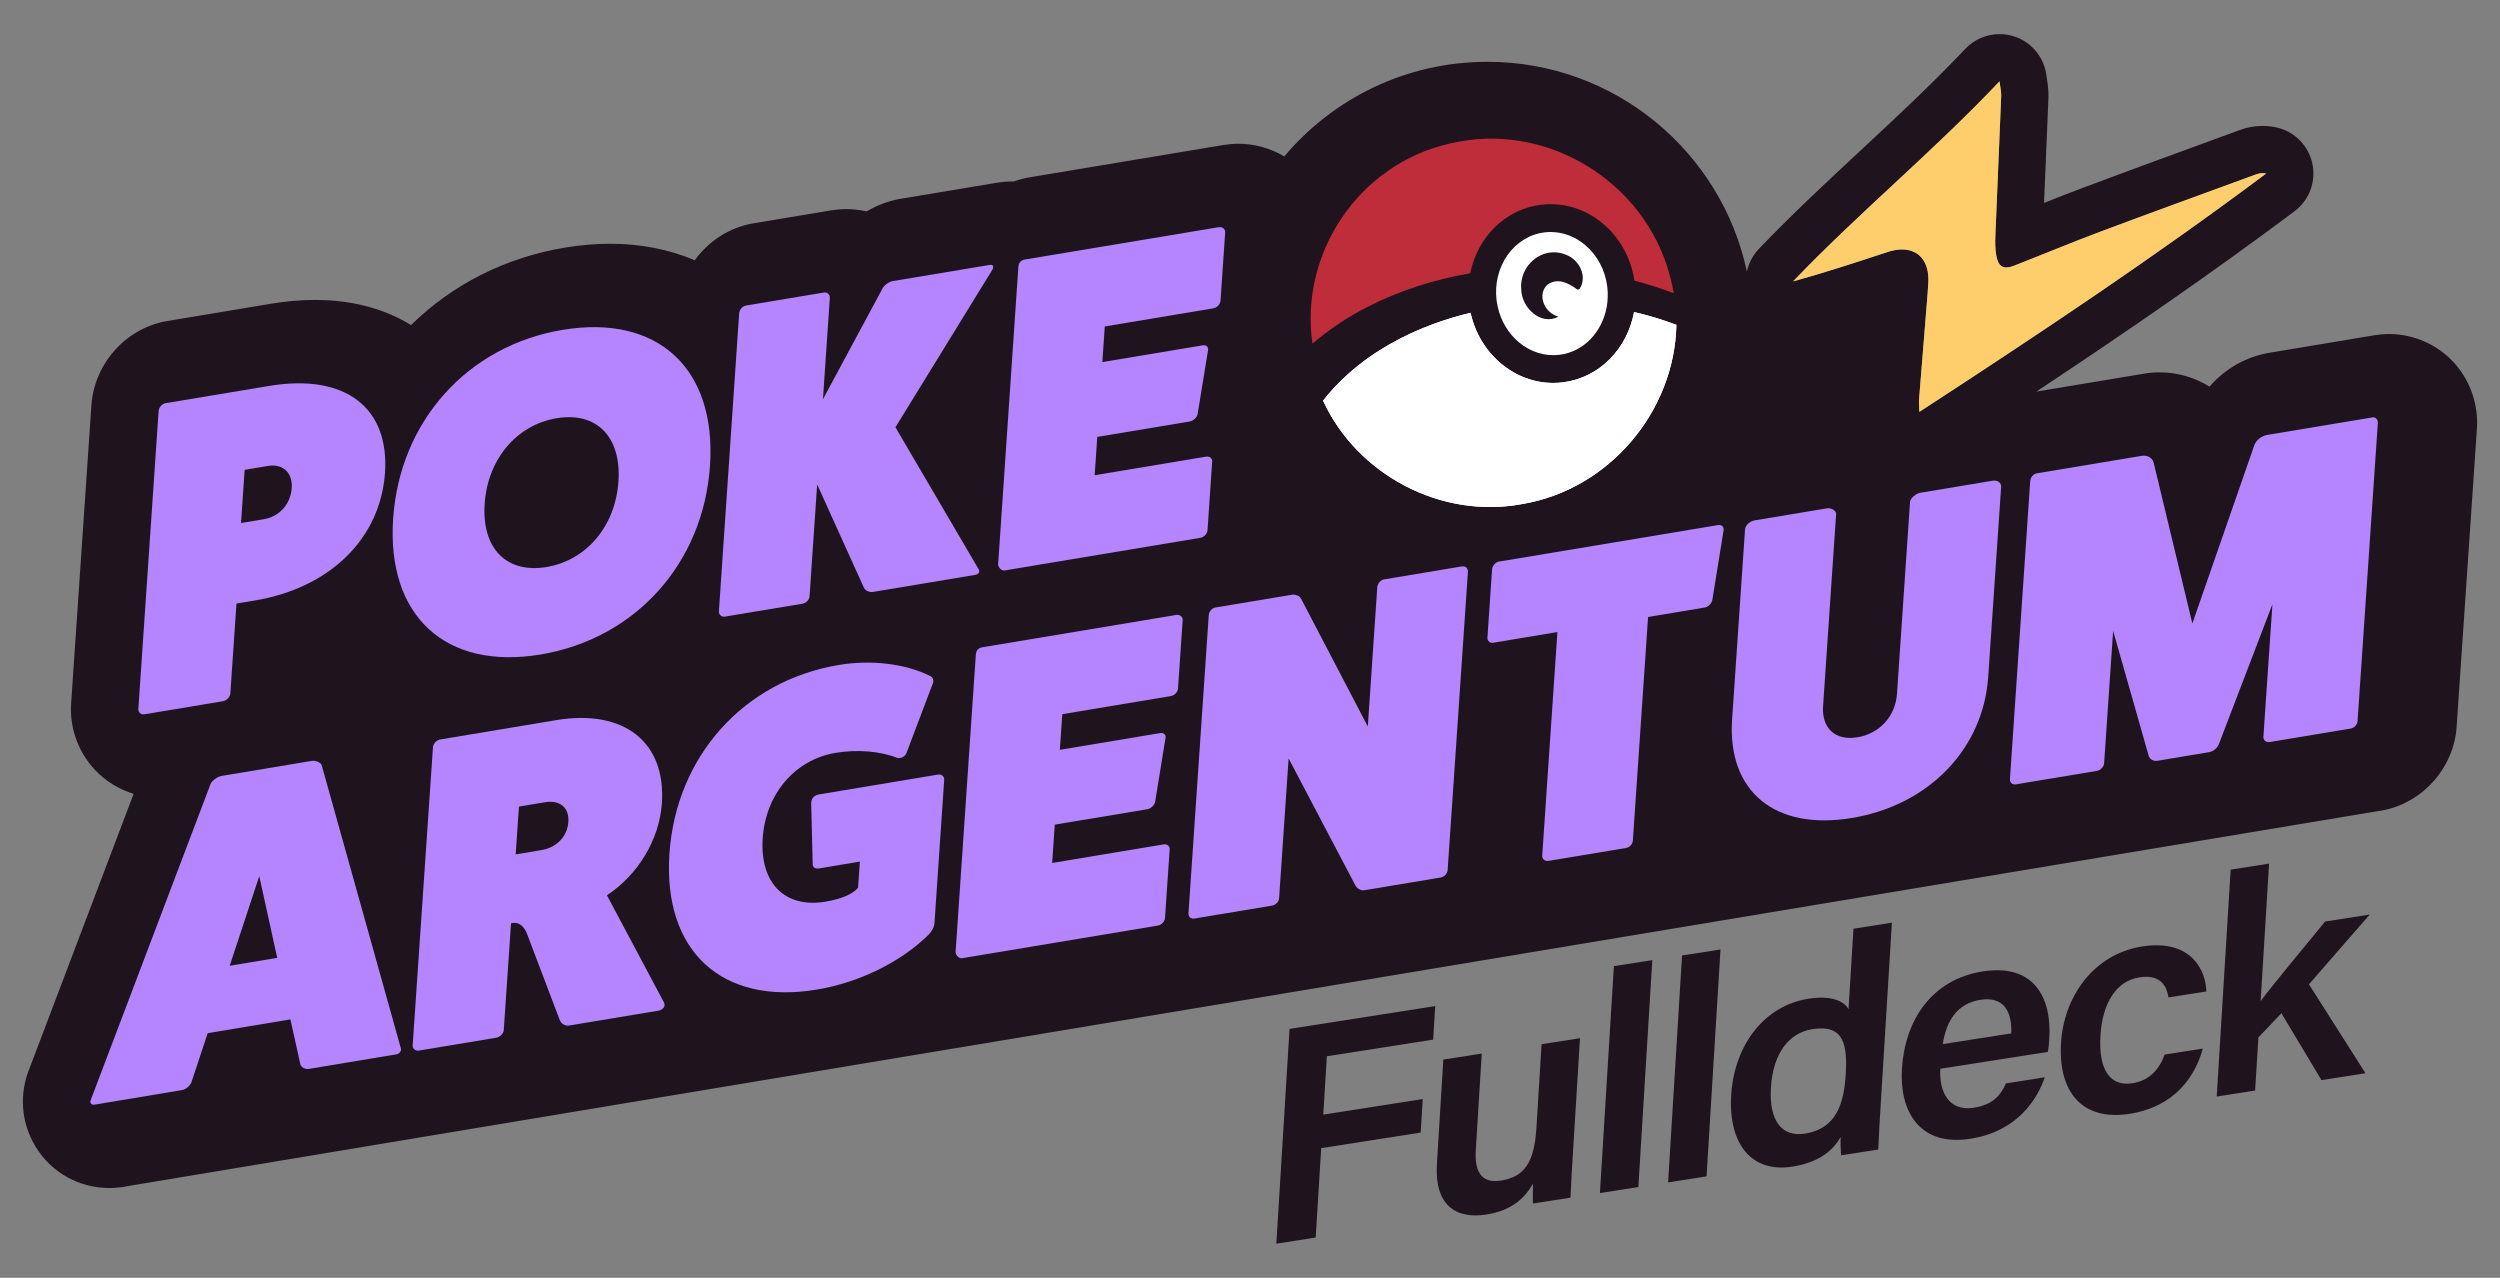<?xml version="1.0" encoding="UTF-8"?><svg id="Layer_1" xmlns="http://www.w3.org/2000/svg" viewBox="0 0 900 460"><rect x="0" y="0" width="900" height="460" fill="#808080" stroke="none"/><path d="M883.17,130.28c-5.96-6.38-14.39-10.03-23.13-10.03-1.76,0-3.53.15-5.27.44l-37.71,6.29c-8.55,1.42-16.18,5.87-21.62,12.22-5.25-3.28-11.43-5.15-17.95-5.15-1.91,0-3.84.16-5.74.48l-37.7,6.28c-.35.06-.7.14-1.04.21,30.85-20.44,62.47-42.1,93-64.95,5.38-4.02,7.88-10.84,6.39-17.39-1.49-6.55-6.7-11.61-13.29-12.9-1.53-.3-3.08-.45-4.61-.45-2.74,0-5.46.49-8.08,1.45-4.31,1.58-8.62,3.15-12.93,4.73-14.26,5.21-29.01,10.6-43.5,16.04-4.76,1.78-9.5,3.65-14.14,5.51.19-4.42.37-8.82.56-13.15.35-8.21.7-16.42,1.03-24.64.1-2.57-.21-4.66-.47-6.34-.08-.56-.16-1.08-.23-1.62-.77-6.56-5.26-12.08-11.52-14.16-1.76-.58-3.57-.87-5.36-.87-4.6,0-9.08,1.86-12.35,5.31-12.06,12.74-25.09,24.86-37.68,36.57-12.17,11.32-24.76,23.02-36.6,35.4-2.25,2.35-3.7,5.21-4.34,8.24-9.18-43.16-47.52-75.55-93.42-75.55-29.35,0-55.61,13.24-73.13,34.07-4.93-2.95-10.64-4.57-16.5-4.57-1.79,0-3.59.15-5.36.44l-69.71,11.62c-2.02.34-3.96.85-5.82,1.53-.19,0-.37-.02-.56-.02-1.77,0-3.57.15-5.33.44l-34.69,5.78c-4.4.73-8.6,2.31-12.38,4.58-2.37-.56-4.82-.85-7.3-.85-1.78,0-3.59.15-5.36.44l-28.03,4.67c-8.68,1.45-16.22,6.42-21.19,13.32-9.14-3.92-19.39-5.95-30.5-5.95h0c-5.26,0-10.72.47-16.25,1.39-21.4,3.57-40.4,13.18-55.38,27.88-8.22-5.05-19.51-9.05-34.64-9.05h0c-5.01,0-10.28.46-15.66,1.35l-37.39,6.23c-14.84,2.47-26.35,15.24-27.38,30.36l-7.3,107.29c-.59,8.75,2.5,17.45,8.5,23.87,3.84,4.11,8.7,7.09,14,8.71l-37.41,98.65c-3.89,9.31-3.15,19.74,2.12,28.38,5.68,9.32,15.63,14.88,26.62,14.88,1.15,0,2.31-.09,3.46-.21v.02s.56-.09.56-.09c.41-.05.83-.09,1.24-.15l.54-.14,811.69-135.27.09.02c.45-.08.91-.16,1.35-.26h.01s0,0,0,0c14.17-3,25.02-15.38,26.01-29.94l7.3-107.29c.6-8.88-2.5-17.66-8.51-24.1ZM690.95,148.28c-.05-2.28-.17-3.46-.08-4.64,1.02-12.83,2.07-25.66,3.11-38.48.1-1.22.2-2.45.25-3.67.28-7.38-3.45-11.68-9.48-11.68-1.59,0-3.34.3-5.23.92-11.22,3.71-22.45,7.38-34.02,10.58.71-.74,1.43-1.48,2.15-2.21h0s.01-.01.02-.02c17.02-17.54,35.37-33.66,53.22-50.8.19-.18.37-.36.56-.54,1.22-1.17,2.43-2.35,3.64-3.53.36-.35.72-.69,1.07-1.04,1.11-1.08,2.2-2.18,3.3-3.27.44-.44.88-.87,1.32-1.31,1.1-1.1,2.19-2.21,3.28-3.32.43-.44.86-.86,1.28-1.3,1.51-1.55,3.01-3.11,4.5-4.68.28,2.36.65,3.84.59,5.31-.67,16.73-1.43,33.45-2.09,50.18-.1,2.43-.11,4.93.34,7.31.54,2.88,1.61,4.21,3.56,4.21.82,0,1.79-.23,2.94-.68,10.27-4.01,20.45-8.27,30.77-12.14,18.73-7.02,37.53-13.84,56.32-20.72.69-.25,1.42-.41,2.23-.41.42,0,.86.04,1.32.13-4.87,3.65-9.77,7.26-14.69,10.84-1.9,1.38-3.81,2.74-5.71,4.12-3.01,2.17-6.02,4.35-9.04,6.5-2.43,1.73-4.87,3.44-7.31,5.15-2.5,1.76-4.99,3.52-7.5,5.27-2.79,1.94-5.6,3.87-8.4,5.81-2.15,1.48-4.29,2.96-6.44,4.43-3.13,2.14-6.27,4.27-9.42,6.4-1.8,1.22-3.61,2.44-5.42,3.66-3.51,2.36-7.03,4.71-10.55,7.06-1.4.93-2.79,1.86-4.19,2.79-3.97,2.64-7.95,5.27-11.94,7.9-.86.57-1.72,1.13-2.58,1.7-4.6,3.02-9.21,6.04-13.83,9.06-.01,0-.02.02-.03.02h0c-2.6,1.7-5.2,3.4-7.81,5.1Z" fill="#1f131d" stroke-width="0"/><polygon points="459.48 447.73 473.65 445.51 475.63 413.33 511.45 407.72 512.19 395.65 476.38 401.26 477.67 380.25 515.94 374.26 516.68 362.19 464.24 370.4 459.48 447.73" fill="#1f131d" stroke-width="0"/><path d="M553.09,406.3c-.76,12.29-4.39,17.4-12.75,18.71-7.81,1.22-9.46-4.28-9.05-10.98l2.14-34.75-13.83,2.17-2.31,37.54c-.91,14.86,6.73,19.97,17.77,18.25,7.81-1.22,13.22-4.73,16.82-11.16-.04,2.44-.13,5.67,0,7.19l13.5-2.11c.17-4.56.58-11.16.92-16.74l2.5-40.67-13.83,2.17-1.87,30.39Z" fill="#1f131d" stroke-width="0"/><polygon points="575.97 429.5 589.81 427.33 594.83 345.65 581 347.81 575.97 429.5" fill="#1f131d" stroke-width="0"/><polygon points="600.52 425.66 614.36 423.49 619.38 341.81 605.54 343.97 600.52 425.66" fill="#1f131d" stroke-width="0"/><path d="M665.46,363.37c-1.28-2.57-5.54-5.22-14.35-3.84-16.18,2.53-26.79,16.92-27.88,34.69-1.09,17.77,7.45,28.05,21.95,25.78,8.93-1.4,14.36-5.23,17.45-10.7-.1,1.56.03,4.98.15,6.62l13.39-2.09c.22-5.35.54-10.6.87-15.96l4.04-65.7-13.83,2.17-1.79,29.05ZM664.45,386.88c-.6,9.72-2.96,19.39-14.68,21.22-8.26,1.29-12.98-4.5-12.24-16.57.73-11.84,6.07-19.65,15-21.05,11.27-1.76,12.59,5.56,11.92,16.39Z" fill="#1f131d" stroke-width="0"/><path d="M713.7,349.73c-18.07,2.83-27.92,17.32-29.01,35.08-.92,14.97,6.12,28.04,24.64,25.14,17.29-2.71,24.22-14.63,26.78-22.12l-13.95,2.18c-1.79,3.93-4.34,7.65-11.7,8.8-8.59,1.34-12.48-5.46-11.95-14.07l38.72-6.06c.33-1.71.41-3.05.52-4.95.84-13.63-4.75-27.04-24.05-24.01ZM724.05,372.02l-24.66,3.86c1.28-8.28,5.1-14.63,13.58-15.96,8.48-1.33,11.44,4.41,11.08,12.1Z" fill="#1f131d" stroke-width="0"/><path d="M770.15,351.85c6.92-1.08,9.7,2.25,10.5,7.21l13.61-2.13c-.03-6.75-4.79-19.06-23.09-16.2-17.41,2.72-28.18,18.02-29.2,34.67-1.09,17.66,7.54,28.26,24.73,25.57,16.29-2.55,23.6-13.54,26.31-23.48l-13.72,2.15c-1.99,5.4-5.55,9.39-11.58,10.33-8.03,1.26-12.31-4.71-11.54-17.23.72-11.73,5.74-19.6,13.99-20.89Z" fill="#1f131d" stroke-width="0"/><path d="M837.03,331.76c-8.49,10.4-18.39,22.24-23.2,28.64l3.04-49.5-13.83,2.17-5.02,81.68,13.83-2.17,1.18-19.11,8.27-8.71,14.43,24.08,15.84-2.48-20.35-32.01,21.88-25.11-16.07,2.51Z" fill="#1f131d" stroke-width="0"/><path d="M337.68,278.85l-42.93,7.16c-1.74.29-2.77,1.58-2.72,3.18l.54,22.06c.08,1.11.99,1.6,2.41,1.36l14.57-2.43-.64,9.41c-1.87,2.24-5.91,4.04-11.77,5.01-14.57,2.43-23.67-6.65-22.56-22.88,1.08-15.91,11.63-28.26,26.21-30.69,7.92-1.32,16.17-.61,22.43,1.88,1.4.09,2.55-.59,3.1-1.8l9.54-25.18c.38-1.03,0-2.25-1.23-2.68-8.79-4.31-20.9-5.82-32.63-3.87-34.22,5.7-58.62,32.88-61,67.94s18.84,54.63,53.06,48.93c15.21-2.53,30.11-9.83,40.18-19.7,1.17-1.16,2.07-2.75,2.17-4.21l3.51-51.62c.08-1.14-.95-2.09-2.22-1.88Z" fill="#b485ff" stroke-width="0"/><path d="M423.37,221.39l-69.7,11.62c-1.43.24-2.27,1.18-2.37,2.64l-7.3,107.29c.24,1.08,1.26,2.2,2.37,2.01l70.5-11.75c1.27-.21,2.45-1.53,2.53-2.67l1.69-24.83c.08-1.14-.97-1.92-2.23-1.71l-40.08,6.68.94-13.8,33.27-5.54c1.43-.24,2.61-1.56,2.84-2.56l3.76-23.09c.22-1-.49-2-1.92-1.77l-36.12,6.02.87-12.82,38.97-6.5c1.43-.24,2.6-1.4,2.7-2.86l1.67-24.51c.08-1.14-.95-2.09-2.38-1.85Z" fill="#b485ff" stroke-width="0"/><path d="M618.42,189.04l-78.89,13.15c-1.11.18-2.3,1.51-2.38,2.8l-1.67,24.51c-.09,1.3.95,2.09,2.06,1.9l23.13-3.86-5.47,80.51c-.08,1.14.95,2.09,2.22,1.88l28.04-4.67c1.27-.21,2.3-1.51,2.37-2.64l5.48-80.51,20.44-3.41c1.11-.18,2.44-1.37,2.69-2.7l4.05-25.07c.24-1.16-.64-2.14-2.06-1.9Z" fill="#b485ff" stroke-width="0"/><path d="M717.26,173.07l-25.98,4.33c-1.43.24-3.57,1.88-3.67,3.34l-4.69,68.99c-.55,8.12-6.3,14.37-14.22,15.69-7.92,1.32-12.94-3.14-12.39-11.25l4.69-68.99c.1-1.46-1.87-2.42-3.3-2.18l-25.98,4.33c-1.9.32-3.41,1.85-3.51,3.31l-4.65,68.34c-1.77,25.97,15.44,40.12,43.16,35.49,27.72-4.62,47.27-24.89,49.04-50.86l4.65-68.34c.1-1.46-1.24-2.52-3.14-2.2Z" fill="#b485ff" stroke-width="0"/><path d="M853.97,150.28l-37.7,6.28c-2.22.37-4.21,1.99-4.82,4.01l-22.2,63.88-13.92-57.86c-.5-1.84-2.31-2.82-4.37-2.48l-37.7,6.28c-1.27.21-2.3,1.51-2.38,2.8l-7.3,107.29c-.08,1.14.8,2.11,2.06,1.9l29.31-4.88c1.27-.21,2.45-1.53,2.53-2.67l3.25-47.72,12.77,44.89c.38,1.38,1.73,2.12,3.16,1.88l18.69-3.12c1.43-.24,2.92-1.45,3.49-2.99l19.23-50.23-3.25,47.72c-.08,1.14.95,2.09,2.22,1.88l29.31-4.89c1.27-.21,2.29-1.51,2.37-2.64l7.3-107.29c.09-1.3-.79-2.28-2.05-2.06Z" fill="#b485ff" stroke-width="0"/><path d="M526.24,203.91l-28.04,4.67c-1.11.18-2.3,1.51-2.38,2.8l-3.41,50.16-23.97-45.91c-.55-1.19-2.07-1.74-3.5-1.5l-27.41,4.57c-1.27.21-2.3,1.51-2.38,2.8l-7.3,107.29c-.08,1.14.8,2.11,2.06,1.9l28.04-4.67c1.43-.24,2.45-1.53,2.53-2.67l3.42-50.32,24.13,45.89c.7,1.17,2.07,1.74,3.18,1.56l27.41-4.57c1.43-.24,2.45-1.53,2.53-2.67l7.3-107.29c.09-1.3-.79-2.28-2.21-2.04Z" fill="#b485ff" stroke-width="0"/><path d="M218.48,322.32c11.32-7.5,18.91-20.16,19.8-33.15,1.5-22.08-13.66-33.99-38.06-29.92l-41.82,6.97c-1.27.21-2.45,1.53-2.54,2.83l-7.3,107.29c-.08,1.14.95,2.09,2.22,1.88l27.88-4.65c1.43-.24,2.61-1.56,2.69-2.7l2.62-38.47c2.4-.72,4.65.67,5.84,4l11.69,30.79c.53,1.35,1.88,2.25,3.47,1.99l32.16-5.36c1.43-.24,2.61-1.56,1.92-2.89l-20.55-38.62ZM204.61,295.91c-.35,5.19-4.23,9.21-9.61,10.11l-9.35,1.56,1.17-17.21,9.35-1.56c5.39-.9,8.8,1.9,8.44,7.1Z" fill="#b485ff" stroke-width="0"/><path d="M115.8,275.41c-.41-.89-2.07-1.74-3.66-1.48l-32.32,5.39c-1.58.26-3.4,1.69-3.95,2.74l-43.13,113.75c-.54,1.05.01,2.08,1.28,1.87l31.37-5.23c1.43-.24,2.75-1.26,3.47-2.67l5.91-17.84,29.78-4.96,3.59,16.25c.55,1.19,1.76,1.79,3.18,1.56l31.37-5.23c1.27-.21,1.98-1.45,1.57-2.35l-28.47-101.81ZM82.69,347.69l10.65-32.27,6.46,29.41-17.11,2.85Z" fill="#b485ff" stroke-width="0"/><path d="M361.67,205.36l70.5-11.75c1.27-.21,2.45-1.53,2.53-2.67l1.69-24.83c.08-1.14-.97-1.92-2.23-1.71l-40.08,6.68.94-13.8,33.27-5.54c1.43-.24,2.61-1.56,2.84-2.56l3.76-23.09c.22-1-.49-2-1.92-1.77l-36.12,6.02.87-12.82,38.97-6.5c1.43-.24,2.6-1.4,2.7-2.86l1.67-24.51c.08-1.14-.95-2.09-2.38-1.85l-69.7,11.62c-1.43.24-2.27,1.18-2.37,2.64l-7.3,107.29c.24,1.08,1.26,2.2,2.37,2.01Z" fill="#b485ff" stroke-width="0"/><path d="M260.87,222l28.04-4.67c1.43-.24,2.45-1.53,2.53-2.67l2.74-40.26,16.89,37.31c.56,1.03,2.09,1.58,3.19,1.39l36.75-6.13c1.27-.21,1.96-1.13,1.24-2.13l-29.89-51.02,34.87-56.68c.71-1.24.29-1.97-.98-1.76l-34.69,5.78c-1.43.24-3.06,1.31-3.78,2.55l-21.52,40.02,2.47-36.36c.09-1.3-.78-2.28-2.21-2.04l-28.04,4.67c-1.11.19-2.3,1.51-2.38,2.8l-7.3,107.29c-.08,1.14.95,2.09,2.06,1.9Z" fill="#b485ff" stroke-width="0"/><path d="M194.6,235.62c34.22-5.7,58.62-32.88,61-67.94s-18.84-54.63-53.06-48.93c-34.22,5.7-58.62,32.88-61.01,67.94-2.38,35.06,18.84,54.63,53.06,48.93ZM174.48,181.36c1.09-16.07,11.49-28.39,25.9-30.8,14.42-2.4,23.35,6.7,22.26,22.77-1.09,16.07-11.48,28.39-25.9,30.8-14.42,2.4-23.35-6.7-22.26-22.77Z" fill="#b485ff" stroke-width="0"/><path d="M51.87,257.17l28.36-4.73c1.43-.24,2.61-1.56,2.69-2.7l2.21-32.46,6.49-1.08c27.72-4.62,45.41-22.81,46.98-46.02,1.58-23.21-14.01-35.86-41.73-31.24l-37.39,6.23c-1.11.18-2.29,1.51-2.38,2.8l-7.3,107.29c-.08,1.14.95,2.09,2.06,1.9ZM88.08,169.13l8.24-1.37c5.54-.92,9.08,2.34,8.69,8.02-.39,5.68-4.45,10.21-10,11.13l-8.24,1.37,1.3-19.15Z" fill="#b485ff" stroke-width="0"/><path d="M588.26,112.33c-2.4,13.12-12.4,23.64-25.52,25.3-1.2.15-2.4.23-3.59.23-6.8,0-13.38-2.44-18.85-7.05-5.51-4.65-9.31-11.03-10.89-18.21-4.43,1.06-8.79,2.36-13.07,3.92-11.27,4.1-22.02,10.07-30.91,18.01-3.35,2.99-6.43,6.23-9.13,9.71,12.3,26.76,42.71,42.8,71.96,37.17,30.93-5.29,54.58-33.17,55.24-64.46-4.96-1.89-10.06-3.42-15.24-4.62Z" fill="#fff" stroke-width="0"/><path d="M539.09,109.98c.05.23.09.46.14.68,0,0,0,0,0,0,1.14,4.95,3.75,9.33,7.51,12.51,4.26,3.59,9.5,5.21,14.74,4.55,8.71-1.1,15.33-8.26,16.94-17.24.09-.52.16-1.04.22-1.57.02-.14.03-.28.04-.41.04-.45.07-.91.09-1.36.01-.29.01-.59.01-.89,0-.34,0-.68,0-1.03-.03-.67-.08-1.35-.16-2.04-.75-5.96-3.58-11.27-7.96-14.97-3.64-3.07-7.98-4.69-12.43-4.69-.77,0-1.54.05-2.31.15-10.98,1.39-18.67,12.39-17.14,24.54.08.6.19,1.19.31,1.78ZM563.7,91.68c5.27,2.01,7.74,8.28,4.94,12.29-.21.3-.63.38-.94.17-3.56-2.62-7.04-4.02-10.5-1.77-3.84,3.33-1.65,10.06,3.84,11.63-6.37,3.39-13.24-3.25-13.4-9.77-.81-8.65,7.63-15.97,16.05-12.54Z" fill="#fff" stroke-width="0"/><path d="M588.26,112.33c-2.4,13.12-12.4,23.64-25.52,25.3-1.2.15-2.4.23-3.59.23-6.8,0-13.38-2.44-18.85-7.05-5.51-4.65-9.31-11.03-10.89-18.21-4.43,1.06-8.79,2.36-13.07,3.92-11.27,4.1-22.02,10.07-30.91,18.01-3.35,2.99-6.43,6.23-9.13,9.71,12.3,26.76,42.71,42.8,71.96,37.17,30.93-5.29,54.58-33.17,55.24-64.46-4.96-1.89-10.06-3.42-15.24-4.62Z" fill="#fff" stroke-width="0"/><path d="M544.15,90.02c-.2.23-.4.47-.59.71.19-.24.39-.48.59-.71Z" fill="#bf2c3a" stroke-width="0"/><path d="M545.67,88.47c-.25.23-.49.46-.72.69.24-.24.48-.47.72-.69Z" fill="#bf2c3a" stroke-width="0"/><path d="M543.1,91.32c-.36.48-.7.99-1.03,1.5.32-.52.67-1.02,1.03-1.5Z" fill="#bf2c3a" stroke-width="0"/><path d="M548.68,86.21c-.12.07-.24.14-.35.21.12-.07.24-.14.35-.21Z" fill="#bf2c3a" stroke-width="0"/><path d="M554.67,73.73c8.05-1.02,16.02,1.41,22.44,6.82,6.09,5.13,10.07,12.38,11.3,20.48,4.8,1.26,9.53,2.76,14.15,4.53-.38-2.19-.84-4.36-1.45-6.5-9.14-34.08-44.87-55.66-79.19-47.39-33.18,7.55-54.16,39.98-49.42,72.05,6.06-5.22,12.76-9.64,19.84-13.26,11.59-5.89,24.08-9.89,36.92-12.07,2.6-12.83,12.5-23.04,25.41-24.67Z" fill="#bf2c3a" stroke-width="0"/><path d="M540.03,97h0c.29-.78.62-1.54.99-2.28-.37.74-.7,1.5-.99,2.28Z" fill="#bf2c3a" stroke-width="0"/><path d="M541.8,93.26c-.19.32-.36.64-.53.97.17-.33.35-.65.53-.97Z" fill="#bf2c3a" stroke-width="0"/><path d="M546.47,87.78c.18-.15.37-.3.56-.44-.19.14-.37.29-.56.44Z" fill="#bf2c3a" stroke-width="0"/><path d="M576.21,95.27c-.13-.25-.26-.5-.39-.75.14.25.26.5.39.75Z" fill="#bf2c3a" stroke-width="0"/><path d="M575.14,93.38c-.1-.16-.19-.32-.29-.47.1.15.19.31.29.47Z" fill="#bf2c3a" stroke-width="0"/><path d="M550.36,85.3c-.17.08-.33.16-.49.24.16-.08.33-.17.49-.24Z" fill="#bf2c3a" stroke-width="0"/><path d="M577.02,97.04c-.11-.27-.23-.53-.35-.8.12.27.24.53.35.8Z" fill="#bf2c3a" stroke-width="0"/><path d="M573.78,91.44c-.13-.16-.26-.32-.4-.48.13.16.27.32.4.48Z" fill="#bf2c3a" stroke-width="0"/><path d="M572.07,89.5c.14.14.27.28.41.43-.14-.14-.27-.29-.41-.43Z" fill="#bf2c3a" stroke-width="0"/><path d="M552.1,84.57c-.05.02-.11.03-.16.05.05-.02.11-.03.16-.05Z" fill="#bf2c3a" stroke-width="0"/><path d="M554.13,83.98c-.15.04-.31.07-.46.11.15-.04.31-.08.46-.11Z" fill="#bf2c3a" stroke-width="0"/><path d="M693.98,105.16c-1.04,12.83-2.09,25.65-3.11,38.48-.09,1.17.03,2.36.08,4.64,42.95-27.95,84.66-55.72,124.87-85.82-.47-.09-.91-.13-1.32-.13-.81,0-1.54.16-2.23.41-18.78,6.88-37.59,13.7-56.32,20.72-10.32,3.87-20.5,8.13-30.77,12.14-1.15.45-2.12.68-2.94.68-1.95,0-3.01-1.32-3.56-4.21-.45-2.38-.44-4.87-.34-7.31.67-16.73,1.43-33.45,2.09-50.18.06-1.47-.31-2.95-.59-5.31-24.17,25.53-50.65,47.28-74.35,72.04,11.56-3.2,22.79-6.88,34.02-10.58,1.88-.62,3.63-.92,5.23-.92,6.03,0,9.76,4.3,9.48,11.68-.05,1.23-.15,2.45-.25,3.67Z" fill="#ffce6c" stroke-width="0"/></svg>